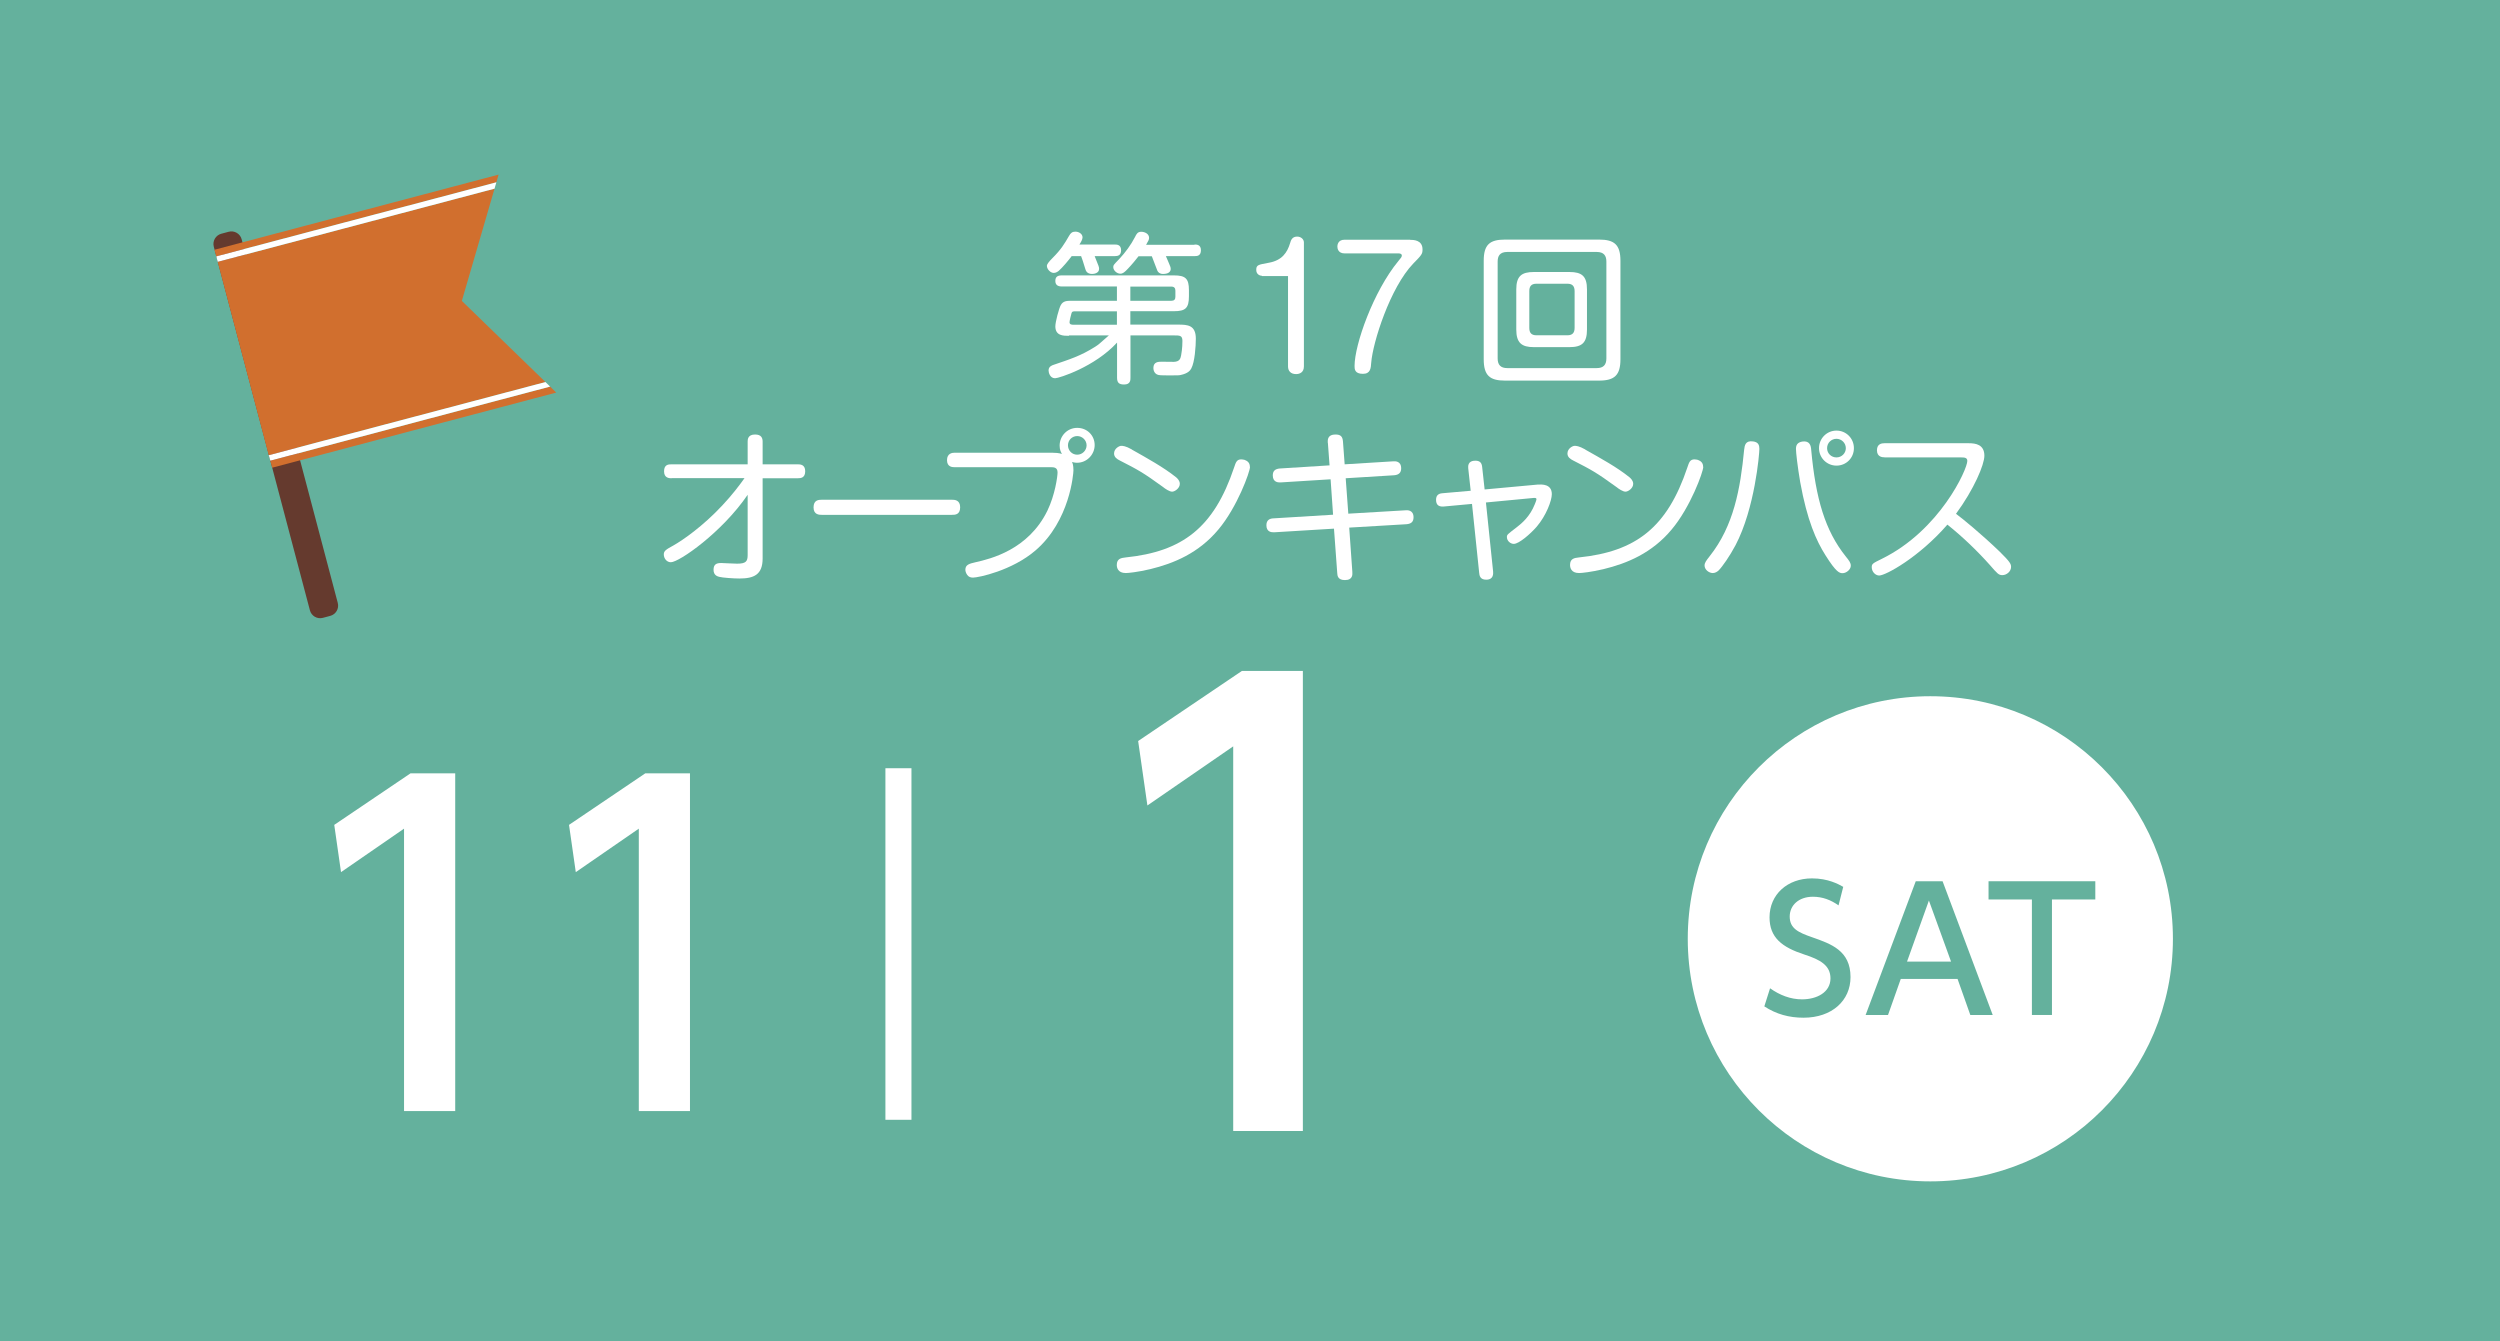 <?xml version="1.0" encoding="UTF-8"?><svg id="_レイヤー_2" xmlns="http://www.w3.org/2000/svg" viewBox="0 0 192 103"><defs><style>.cls-1{fill:#653a2e;}.cls-2{fill:#64b19d;}.cls-3{fill:#fff;}.cls-4{fill:#d16f2e;}.cls-5{fill:none;stroke:#fff;stroke-miterlimit:10;stroke-width:2px;}</style></defs><g id="layout"><rect class="cls-2" width="192" height="103"/><path class="cls-3" d="M82.3,19.68c-.26.34-.69.86-1,1.13-.08.06-.21.15-.37.15-.26,0-.53-.29-.53-.55q0-.16.43-.59c.67-.67.91-1.08,1.27-1.7.13-.23.25-.33.49-.33.28,0,.55.18.55.44,0,.16-.13.38-.24.55h2.72c.16,0,.48.01.48.44,0,.4-.25.45-.48.45h-1.55c.33.82.34.83.34.98,0,.33-.38.39-.54.39-.39,0-.48-.25-.52-.39-.2-.63-.19-.64-.32-.98h-.76ZM82.08,25.79c-.42,0-1.03,0-1.03-.73,0-.33.28-1.39.42-1.63.18-.33.48-.33.84-.33h3.47v-1.1h-4.25c-.3,0-.48-.13-.48-.42,0-.25.1-.43.48-.43h8.63c.88,0,1.15.24,1.15,1.13v.47c0,.91-.26,1.15-1.15,1.15h-3.35v1.03h3.67c.72,0,1.36.03,1.36,1.08,0,.57-.08,1.8-.35,2.29-.08.15-.25.38-.82.5-.14.03-.21.03-.88.03-.15,0-.71,0-.81-.03-.37-.08-.4-.44-.4-.54,0-.48.4-.48.63-.48.15,0,.83.01.95.01.43-.02.5-.24.55-.5.1-.52.1-1.02.1-1.11,0-.42-.21-.42-.64-.42h-3.35v3.25c0,.18,0,.52-.49.52-.38,0-.54-.13-.54-.52v-2.7c-1.71,1.87-4.47,2.74-4.76,2.74-.4,0-.5-.45-.5-.6,0-.3.26-.39.38-.43,1.23-.42,2.08-.68,3.2-1.39.24-.15.33-.23,1.05-.87h-3.05ZM85.78,23.91h-3.15c-.24,0-.29,0-.34.15-.05.15-.15.59-.15.69,0,.19.19.19.34.19h3.3v-1.03ZM91.75,18.78c.15,0,.48,0,.48.44s-.3.45-.48.45h-2.21c.04.1.23.52.26.61.06.14.11.25.11.37,0,.38-.47.39-.59.39-.26,0-.37-.13-.43-.24-.05-.09-.35-.95-.43-1.12h-1.02c-.14.19-.53.66-.81.95-.26.28-.4.39-.59.39-.25,0-.54-.24-.54-.5,0-.16.01-.16.45-.62.49-.52.91-1.1,1.22-1.7.11-.23.2-.4.48-.4.23,0,.6.13.6.47,0,.13-.06.24-.23.53h3.71ZM86.81,23.1h3.15c.21,0,.31-.1.31-.3v-.48c0-.19-.09-.31-.31-.31h-3.15v1.1Z"/><path class="cls-3" d="M96.91,21.18c-.15,0-.43-.11-.43-.45,0-.38.14-.4.96-.55,1.02-.18,1.42-.78,1.64-1.51.06-.21.15-.5.54-.5.29,0,.52.2.52.45v9.52c0,.48-.35.59-.6.59-.4,0-.62-.23-.62-.59v-6.94h-2Z"/><path class="cls-3" d="M108.3,18.42c.24,0,.95,0,.95.74,0,.34-.06.42-.71,1.08-1.78,1.85-3.11,6.06-3.23,7.61-.03.42-.05.86-.64.86-.64,0-.64-.38-.64-.6,0-1.64,1.44-5.73,3.37-8.07.19-.23.26-.3.26-.42,0-.13-.15-.16-.25-.16h-4.15c-.49,0-.55-.38-.55-.52,0-.09.02-.53.55-.53h5.04Z"/><path class="cls-3" d="M124.45,27.59c0,1.22-.45,1.64-1.64,1.64h-7.23c-1.17,0-1.63-.4-1.63-1.64v-7.56c0-1.22.44-1.63,1.63-1.63h7.23c1.17,0,1.64.39,1.64,1.63v7.56ZM123.37,20.09c0-.44-.18-.74-.74-.74h-6.87c-.58,0-.74.32-.74.74v7.44c0,.5.24.74.74.74h6.87c.5,0,.74-.24.74-.74v-7.44ZM121.88,25.31c0,1.01-.38,1.35-1.35,1.35h-2.73c-.93,0-1.35-.32-1.35-1.35v-3.08c0-1.02.4-1.34,1.35-1.34h2.73c.96,0,1.35.32,1.35,1.34v3.08ZM120.93,22.36c0-.37-.16-.57-.55-.57h-2.38c-.4,0-.55.2-.55.57v2.82c0,.38.16.57.55.57h2.38c.38,0,.55-.19.55-.57v-2.82Z"/><path class="cls-3" d="M51.58,36.73c-.16,0-.58,0-.58-.53s.34-.54.58-.54h5.84v-1.74c0-.15,0-.55.57-.55.49,0,.58.28.58.55v1.74h2.7c.18,0,.57.01.57.53s-.35.54-.57.54h-2.7v6.16c0,1.25-.67,1.54-1.79,1.54-.42,0-1.3-.06-1.55-.13-.1-.03-.43-.1-.43-.54s.25-.52.59-.52c.06,0,1.02.05,1.22.05.68,0,.81-.18.81-.66v-4.63c-1.97,2.89-5.26,5.18-5.9,5.18-.32,0-.54-.3-.54-.6,0-.28.18-.38.74-.69.71-.4,2.26-1.47,3.76-3.08.74-.79,1.29-1.51,1.7-2.09h-5.6Z"/><path class="cls-3" d="M63.12,39.54c-.19,0-.64,0-.64-.57s.39-.59.64-.59h9.98c.19,0,.64,0,.64.58s-.4.58-.64.58h-9.98Z"/><path class="cls-3" d="M73.3,35.88c-.13,0-.57,0-.57-.54s.43-.57.57-.57h7.52c.25,0,.49.02.74.09-.08-.13-.18-.31-.18-.64,0-.73.58-1.36,1.35-1.36s1.34.59,1.34,1.32-.6,1.36-1.35,1.36c-.18,0-.3-.04-.39-.06.04.08.11.24.11.64,0,.23-.26,3.87-2.91,6.15-1.81,1.56-4.4,2.09-4.8,2.09-.19,0-.34-.05-.45-.21-.1-.14-.14-.29-.14-.39,0-.39.3-.47.78-.58,1.15-.26,4.05-.95,5.52-3.96.59-1.22.78-2.63.78-2.94,0-.39-.29-.4-.53-.4h-7.4ZM82.73,33.49c-.39,0-.71.31-.71.71s.31.72.71.72.72-.33.72-.72-.33-.71-.72-.71Z"/><path class="cls-3" d="M86.93,34.53c1.17.66,2.44,1.36,3.4,2.13.09.08.28.25.28.5,0,.34-.39.6-.59.6s-.52-.21-.73-.38c-1.49-1.08-1.87-1.29-3.3-2.02-.2-.1-.43-.25-.43-.53,0-.4.42-.59.54-.59s.33,0,.83.28ZM96,35.86c0,.37-.98,3.09-2.43,4.81-1.51,1.81-3.42,2.6-5.23,3.04-.97.23-1.69.3-1.88.3-.62,0-.69-.43-.69-.62,0-.48.32-.54.69-.58,4.36-.45,6.77-2.29,8.32-6.91.13-.39.2-.62.55-.62.1,0,.2.03.26.04.24.09.4.24.4.53Z"/><path class="cls-3" d="M101.97,33.99c-.01-.24.01-.62.59-.62.4,0,.55.15.58.54l.13,1.75,3.73-.23c.13-.01.61-.04.61.54,0,.33-.18.5-.54.53l-3.72.23.2,2.72,4.41-.26c.11-.01.6-.04.6.54,0,.37-.21.5-.54.53l-4.4.26.24,3.4c.01.19.05.63-.57.63-.55,0-.58-.34-.59-.55l-.25-3.4-4.59.28c-.24.01-.6-.04-.6-.54,0-.39.24-.52.54-.53l4.58-.28-.19-2.72-3.84.24c-.19.01-.6-.01-.6-.54,0-.35.19-.5.54-.53l3.82-.24-.13-1.75Z"/><path class="cls-3" d="M118.15,37.22c.25-.02,1.03-.06,1.03.73,0,.49-.43,1.65-1.17,2.51-.47.54-1.35,1.31-1.75,1.31-.26,0-.53-.23-.53-.52,0-.19.03-.2.77-.77.39-.3,1.01-.83,1.37-1.75.04-.09.13-.32.13-.39s-.04-.11-.2-.1l-3.68.35.55,5.29c.01.15.06.64-.53.64-.48,0-.52-.33-.54-.54l-.55-5.28-2.17.2c-.47.04-.59-.21-.59-.52,0-.33.18-.48.49-.5l2.17-.19-.19-1.73c-.06-.55.38-.58.55-.58.38,0,.49.2.52.48l.19,1.73,4.13-.38Z"/><path class="cls-3" d="M121.75,34.53c1.17.66,2.45,1.36,3.4,2.13.09.08.28.25.28.5,0,.34-.39.6-.59.6s-.52-.21-.73-.38c-1.49-1.08-1.87-1.29-3.3-2.02-.2-.1-.43-.25-.43-.53,0-.4.42-.59.54-.59s.33,0,.83.28ZM130.81,35.86c0,.37-.98,3.09-2.43,4.81-1.51,1.81-3.42,2.6-5.23,3.04-.97.23-1.69.3-1.88.3-.62,0-.69-.43-.69-.62,0-.48.31-.54.69-.58,4.36-.45,6.77-2.29,8.32-6.91.13-.39.2-.62.55-.62.1,0,.2.03.26.04.24.09.4.24.4.53Z"/><path class="cls-3" d="M135.12,34.47c0,.4-.35,4.58-1.83,7.4-.44.83-1.01,1.65-1.3,1.94-.11.1-.26.2-.45.2-.29,0-.63-.26-.63-.58,0-.21.13-.38.39-.71,1.85-2.33,2.36-5.18,2.65-8.18.04-.34.1-.72.68-.64.42.05.49.3.49.57ZM139.1,34.55c.35,3.77,1.07,6.2,2.65,8.18.28.35.39.49.39.72,0,.29-.34.57-.63.57-.23,0-.48-.05-1.31-1.37-.71-1.12-1.41-2.68-1.94-5.6-.21-1.22-.33-2.31-.33-2.57s.08-.5.49-.57c.58-.08.66.33.68.64ZM141.04,35.76c-.74,0-1.34-.6-1.34-1.34s.59-1.35,1.34-1.35,1.34.6,1.34,1.35-.59,1.34-1.34,1.34ZM141.04,33.7c-.39,0-.72.31-.72.72s.33.71.72.71.72-.31.72-.71-.33-.72-.72-.72Z"/><path class="cls-3" d="M144.72,35.12c-.11,0-.57,0-.57-.54,0-.5.38-.54.57-.54h6.49c.52,0,1.19.1,1.19.96,0,.68-.79,2.57-2.18,4.46.48.35,1.95,1.55,3.37,2.92.78.77.86.93.86,1.16,0,.34-.33.63-.67.63-.28,0-.38-.11-.96-.78-1-1.12-2.09-2.16-3.26-3.1-2.18,2.51-4.74,3.91-5.24,3.91-.26,0-.57-.26-.57-.64,0-.26.08-.3.77-.64,4.46-2.19,6.57-6.88,6.57-7.52,0-.25-.21-.27-.45-.27h-5.9Z"/><path class="cls-3" d="M31.52,59.39h3.44v25.94h-3.93v-21.69l-4.84,3.34-.52-3.63,5.86-3.96Z"/><path class="cls-3" d="M49.55,59.39h3.44v25.94h-3.93v-21.69l-4.84,3.34-.52-3.63,5.86-3.96Z"/><path class="cls-3" d="M95.38,51.53h4.68v35.33h-5.35v-29.54l-6.59,4.54-.71-4.95,7.98-5.39Z"/><line class="cls-5" x1="69" y1="59" x2="69" y2="86"/><path class="cls-3" d="M166.88,72.1c0,10.29-8.34,18.63-18.63,18.63s-18.63-8.34-18.63-18.63,8.34-18.63,18.63-18.63,18.63,8.34,18.63,18.63Z"/><path class="cls-2" d="M141.21,69.54c-.61-.43-1.24-.67-1.98-.67-1.09,0-1.78.66-1.78,1.52,0,.91.65,1.22,1.72,1.59,1.45.51,2.95,1.02,2.95,3.06,0,1.8-1.42,3.12-3.61,3.12-1.11,0-2.09-.27-3.01-.87l.44-1.39c.75.53,1.57.85,2.46.85,1.13,0,2.18-.54,2.18-1.61,0-1-.79-1.44-2-1.83-1.72-.56-2.68-1.3-2.68-2.86,0-1.75,1.37-2.99,3.26-2.99,1.23,0,2.03.44,2.4.65l-.36,1.42Z"/><path class="cls-2" d="M145.98,75.18l-.98,2.77h-1.72l3.85-10.27h2.06l3.85,10.27h-1.72l-.98-2.77h-4.34ZM149.84,73.85l-1.7-4.69-1.68,4.69h3.38Z"/><path class="cls-2" d="M157.59,77.95h-1.54v-8.87h-3.33v-1.4h8.2v1.4h-3.33v8.87Z"/><path class="cls-1" d="M25.94,46.3c.12.44-.15.89-.58,1l-.56.15c-.44.12-.89-.15-1-.58l-7.38-27.92c-.12-.44.15-.89.58-1l.56-.15c.44-.12.89.15,1,.58l7.38,27.92Z"/><polygon class="cls-4" points="38.29 13.41 16.47 19.18 16.61 19.69 38.12 14 38.29 13.41"/><polygon class="cls-4" points="37.98 14.49 16.72 20.11 20.64 34.96 41.89 29.34 35.47 23.11 37.98 14.49"/><polygon class="cls-4" points="20.9 35.92 42.72 30.15 42.25 29.69 20.76 35.38 20.9 35.92"/><line class="cls-3" x1="16.72" y1="20.11" x2="16.61" y2="19.69"/><polygon class="cls-3" points="38.12 14 16.61 19.69 16.72 20.11 37.98 14.49 38.12 14"/><line class="cls-3" x1="20.76" y1="35.38" x2="20.64" y2="34.96"/><polygon class="cls-3" points="20.76 35.38 42.25 29.69 41.89 29.34 20.64 34.96 20.76 35.38"/></g></svg>